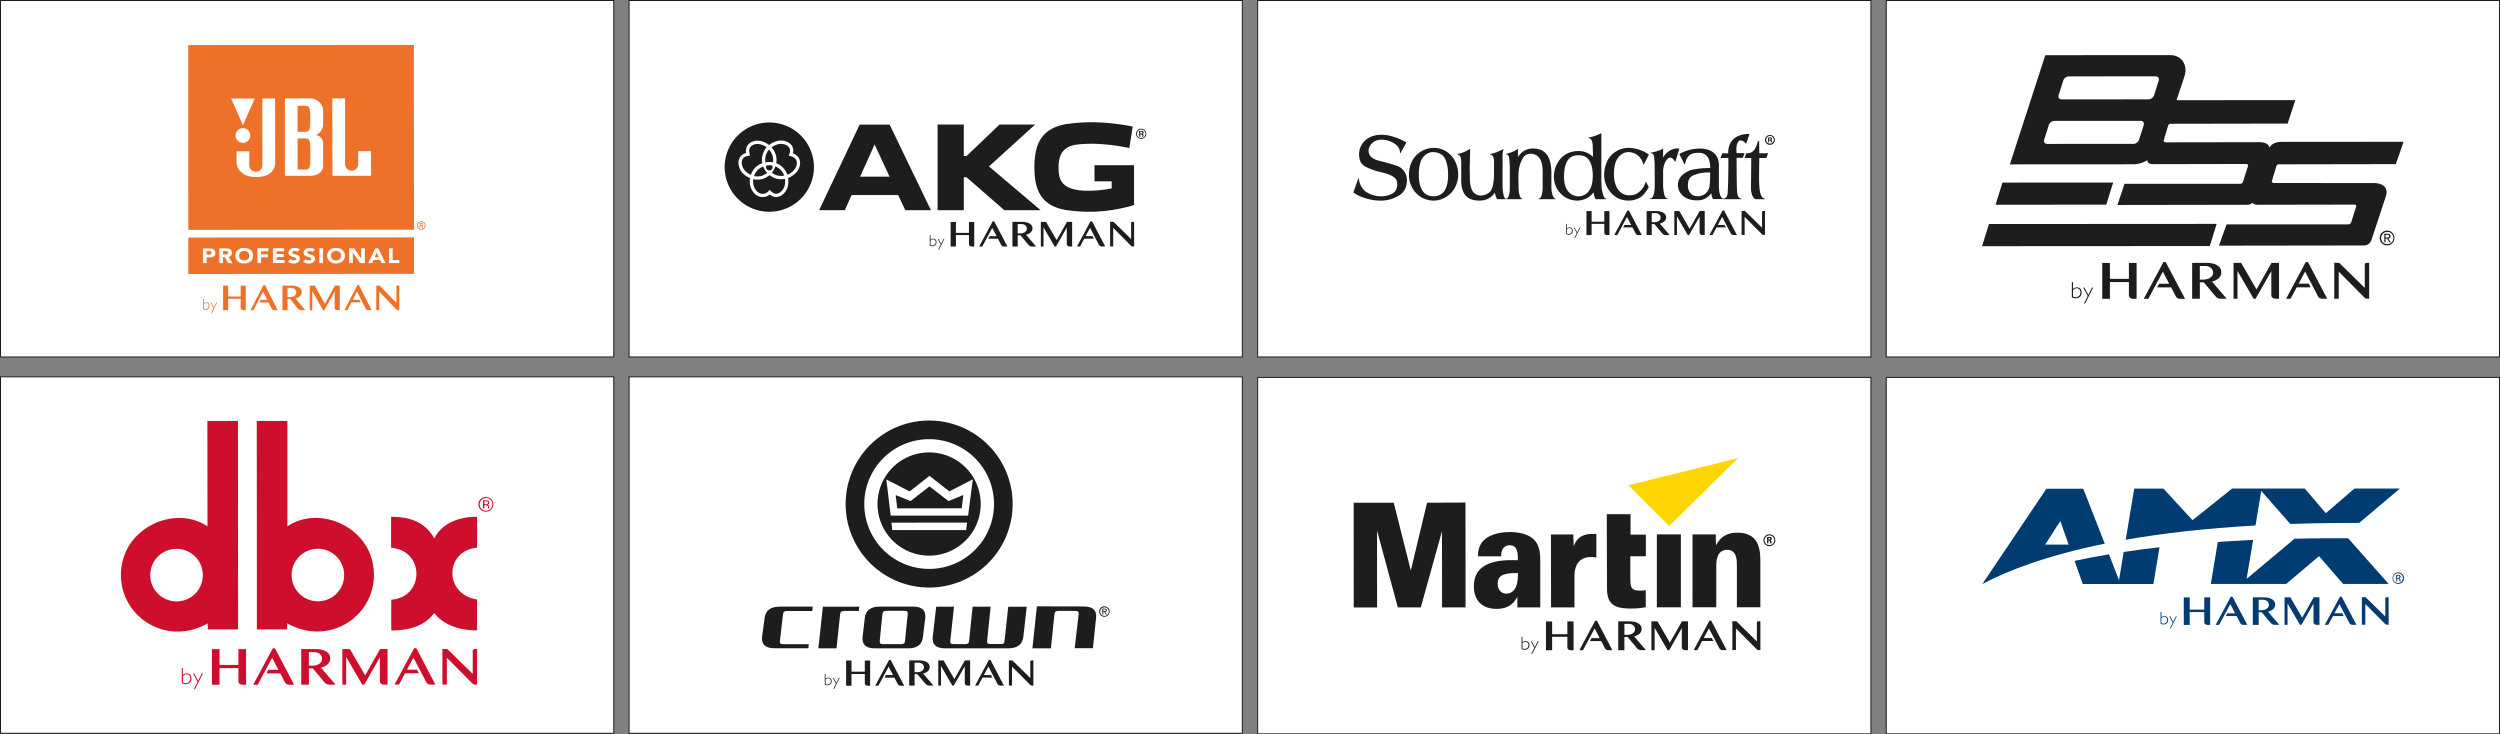 <svg id="katman_1" data-name="katman 1" xmlns="http://www.w3.org/2000/svg" viewBox="0 0 2481.31 728.89"><rect x="0" y="0" width="2481.31" height="728.89" fill="#808080" stroke="none"/><defs><style>.cls-1{fill:#fff;}.cls-2{fill:none;stroke:#1d1d1b;stroke-miterlimit:10;}.cls-3{fill:#ee712a;}.cls-4{fill:#1d1d1b;}.cls-5{fill:#ce0e2d;}.cls-6{fill:#ffd500;}.cls-7{fill:#003b71;}</style></defs><title>160x93_harman_logolar</title><rect class="cls-1" x="0.5" y="0.5" width="608.69" height="353.8"/><rect class="cls-2" x="0.5" y="0.5" width="608.69" height="353.8"/><path class="cls-3" d="M7396.66,3424.31a4.25,4.25,0,1,0,4.24-4.23,4.24,4.24,0,0,0-4.24,4.23m.8,0a3.45,3.45,0,1,1,3.45,3.44,3.44,3.44,0,0,1-3.45-3.44m1.82,2.39h.8v-2.06h.7l1.21,2.06h.92l-1.33-2.09c.74-.08,1.29-.43,1.29-1.29,0-1-.63-1.41-1.82-1.41h-1.77Zm.8-2.72v-1.41h1c.47,0,1,.11,1,.68s-.45.73-1,.73Z" transform="translate(-6982.75 -3200.51)"/><path class="cls-3" d="M7221.61,3484v10.83h-12.43V3484h-5l0,24.38h5V3497h12.44v8.75a2.59,2.59,0,0,0,.32,1.35,2.35,2.35,0,0,0,.8.8,3,3,0,0,0,1,.38,5.93,5.93,0,0,0,1,.09h1.93V3484Z" transform="translate(-6982.75 -3200.51)"/><path class="cls-3" d="M7320,3508.34V3484h-4.93l-9.84,18.07L7295.18,3484h-5v24.39h2.57v-18.91l10.59,18.9h1.31l10.29-18.77v16.14a2.59,2.59,0,0,0,.33,1.35,2.45,2.45,0,0,0,.8.8,3.3,3.3,0,0,0,1,.38,5.93,5.93,0,0,0,1,.09Z" transform="translate(-6982.75 -3200.51)"/><path class="cls-3" d="M7351.6,3508.32,7339,3483.4h-1.47l-12.88,24.94h2.94l4-7.76h9.14l-1.27-2.49h-6.59l4.23-8.2,8.32,16.5a3.6,3.6,0,0,0,1.22,1.48,3.45,3.45,0,0,0,1.88.45Z" transform="translate(-6982.75 -3200.51)"/><path class="cls-3" d="M7377.77,3483.92a2.79,2.79,0,0,0-.47,0,1.44,1.44,0,0,0-.5.19,1.27,1.27,0,0,0-.42.41,1.37,1.37,0,0,0-.17.7V3501l-16.77-17.05h-3.23l0,24.39h2.94l0-18.39,17,17.77a3.49,3.49,0,0,0,2.58.61h.35v-24.39Z" transform="translate(-6982.75 -3200.51)"/><path class="cls-3" d="M7245.74,3483.46h-1.47l-12.9,24.93h2.94l9.54-18.44,4.14,8.2h-6.63l-1.28,2.49h9.17l2.91,5.82a3.6,3.6,0,0,0,1.22,1.48,3.42,3.42,0,0,0,1.88.45h3.1Z" transform="translate(-6982.75 -3200.51)"/><path class="cls-3" d="M7268.1,3486.13v9.24h2.33a8.71,8.71,0,0,0,3.81-.83,4.43,4.43,0,0,0,2.57-3.9,4.38,4.38,0,0,0-2.77-4,6.11,6.11,0,0,0-2.59-.46Zm10,20.28-7.43-9.19h-2.58v11.15h-5l0-24.38h9.24a16.23,16.23,0,0,1,6.31,1.2c2.51,1.26,3.56,3,3.56,5.29s-1.33,4.92-6.1,6.26l9.62,11.63h-3.86a4.23,4.23,0,0,1-3.72-2" transform="translate(-6982.75 -3200.51)"/><path class="cls-3" d="M7185,3506.94a4.93,4.93,0,0,0,1.73.33,3,3,0,0,0,3.14-3.14c0-1.69-1-2.89-2.43-2.89a3.17,3.17,0,0,0-2.44,1.38Zm-.76-9.88h.76v4.71a3.3,3.3,0,0,1,2.54-1.16,3.16,3.16,0,0,1,3.13,3.47,3.68,3.68,0,0,1-3.93,3.93,6.3,6.3,0,0,1-2.49-.54Z" transform="translate(-6982.75 -3200.51)"/><polygon class="cls-3" points="210.2 311 209.43 311 211.89 305.97 208.92 300.23 209.71 300.23 212.26 305.21 214.69 300.23 215.46 300.23 210.2 311"/><path class="cls-3" d="M7169.65,3436.25l224-.14,0,36.21-224,.13Zm14.56,25.45h3.6V3456h2.63a12.89,12.89,0,0,0,2.4-.22,5.5,5.5,0,0,0,1.92-.74,3.7,3.7,0,0,0,1.27-1.39,4.69,4.69,0,0,0,.46-2.16,4.34,4.34,0,0,0-.5-2.18,3.82,3.82,0,0,0-1.34-1.37,6,6,0,0,0-2-.71,13.26,13.26,0,0,0-2.41-.21h-6.07Zm3.6-12h1.84a9.63,9.63,0,0,1,1.06.05,3.18,3.18,0,0,1,1,.24,1.91,1.91,0,0,1,.74.52,1.38,1.38,0,0,1,.29.91,1.64,1.64,0,0,1-.22.86,1.58,1.58,0,0,1-.58.54,2.59,2.59,0,0,1-.81.28,4.73,4.73,0,0,1-.93.09h-2.4Zm12.68,12h3.6v-5.88h1.77l3.42,5.88h4.32l-4.16-6.21a4.2,4.2,0,0,0,2.63-1.38,4.05,4.05,0,0,0,.9-2.65,4.25,4.25,0,0,0-.5-2.15,3.6,3.6,0,0,0-1.34-1.37,5.79,5.79,0,0,0-2-.73,12,12,0,0,0-2.37-.22h-6.32Zm3.59-12h2.36a8.47,8.47,0,0,1,1,.06,3,3,0,0,1,.9.24,1.6,1.6,0,0,1,.65.5,1.46,1.46,0,0,1,.25.9,1.33,1.33,0,0,1-.29.93,1.66,1.66,0,0,1-.72.49,3.34,3.34,0,0,1-1,.19l-1,0h-2.13Zm12.88,7.8a7,7,0,0,0,1.83,2.44,8.37,8.37,0,0,0,2.8,1.55,11.7,11.7,0,0,0,7.06,0,8.2,8.2,0,0,0,2.8-1.55,7,7,0,0,0,1.83-2.44,8.09,8.09,0,0,0,0-6.4,7.16,7.16,0,0,0-1.84-2.44,8.35,8.35,0,0,0-2.8-1.54,11.81,11.81,0,0,0-7.06,0,8.22,8.22,0,0,0-2.79,1.55,7,7,0,0,0-1.84,2.44,7.72,7.72,0,0,0-.65,3.2,7.54,7.54,0,0,0,.66,3.2m3.43-5.09a4.27,4.27,0,0,1,1-1.51,4.91,4.91,0,0,1,1.6-1,6.42,6.42,0,0,1,4.18,0,4.69,4.69,0,0,1,1.61,1,4.37,4.37,0,0,1,1,1.5,4.89,4.89,0,0,1,.36,1.89,4.84,4.84,0,0,1-.36,1.9,4.23,4.23,0,0,1-1,1.5,4.81,4.81,0,0,1-1.6,1,6.42,6.42,0,0,1-4.18,0,4.77,4.77,0,0,1-1.61-1,4.44,4.44,0,0,1-1-1.5,4.87,4.87,0,0,1-.36-1.9,5.08,5.08,0,0,1,.35-1.89m17.87,9.23h3.6v-5.73h6.81v-3h-6.81v-3h7.37v-3h-11Zm15.42,0h11.52v-3h-7.92v-3h7.08v-3h-7.09v-2.75h7.51v-3h-11.1Zm26.68-13.56a6.34,6.34,0,0,0-2.33-1.18,10,10,0,0,0-2.68-.35,9,9,0,0,0-2.33.3,6.3,6.3,0,0,0-2,.9,4.69,4.69,0,0,0-1.38,1.5,4,4,0,0,0-.52,2.08,3.22,3.22,0,0,0,.56,2,4.38,4.38,0,0,0,1.42,1.21,9.12,9.12,0,0,0,1.85.72c.66.18,1.28.36,1.85.54a5.36,5.36,0,0,1,1.42.66,1.18,1.18,0,0,1,.57,1,1.14,1.14,0,0,1-.22.69,1.84,1.84,0,0,1-.58.48,3.22,3.22,0,0,1-.81.28,4.48,4.48,0,0,1-.89.09,4.37,4.37,0,0,1-1.74-.36,3.63,3.63,0,0,1-1.4-1l-2.56,2.54a7.61,7.61,0,0,0,2.54,1.41,9.71,9.71,0,0,0,3,.44,9.47,9.47,0,0,0,2.41-.3,6.13,6.13,0,0,0,2-.89,4.54,4.54,0,0,0,1.37-1.52,4.32,4.32,0,0,0,.51-2.14,3.47,3.47,0,0,0-.56-2.06,4,4,0,0,0-1.4-1.22,7.75,7.75,0,0,0-1.81-.71c-.64-.16-1.25-.33-1.81-.49a5.55,5.55,0,0,1-1.4-.61,1.12,1.12,0,0,1-.55-1,1.06,1.06,0,0,1,.23-.71,1.68,1.68,0,0,1,.6-.47,3.41,3.41,0,0,1,.78-.26,4.25,4.25,0,0,1,2.23.16,2.59,2.59,0,0,1,1.19.73Zm15,0a6.34,6.34,0,0,0-2.33-1.18,10,10,0,0,0-2.68-.35,9,9,0,0,0-2.33.3,6.4,6.4,0,0,0-2,.9,4.81,4.81,0,0,0-1.38,1.5,4,4,0,0,0-.52,2.08,3.14,3.14,0,0,0,.57,2,4.28,4.28,0,0,0,1.42,1.21,8.89,8.89,0,0,0,1.85.72c.66.18,1.27.36,1.84.54a5.21,5.21,0,0,1,1.42.66,1.19,1.19,0,0,1,.57,1.05,1.07,1.07,0,0,1-.22.68,1.72,1.72,0,0,1-.58.48,3.14,3.14,0,0,1-.8.28,4.56,4.56,0,0,1-.89.09,4.25,4.25,0,0,1-1.75-.36,3.59,3.59,0,0,1-1.39-1l-2.57,2.54a7.65,7.65,0,0,0,2.55,1.41,9.6,9.6,0,0,0,2.95.44,9.42,9.42,0,0,0,2.41-.3,6.13,6.13,0,0,0,2-.89,4.29,4.29,0,0,0,1.88-3.66,3.41,3.41,0,0,0-.56-2,3.92,3.92,0,0,0-1.39-1.23,8.3,8.3,0,0,0-1.82-.71c-.64-.16-1.25-.33-1.81-.49a5.94,5.94,0,0,1-1.4-.6,1.16,1.16,0,0,1-.55-1,1.14,1.14,0,0,1,.23-.71,1.68,1.68,0,0,1,.6-.47,4.06,4.06,0,0,1,.79-.26,4.43,4.43,0,0,1,.8-.08,4.65,4.65,0,0,1,1.42.24,2.59,2.59,0,0,1,1.19.73Zm4.4,13.55h3.6v-14.71h-3.6Zm8.39-4.16a7.1,7.1,0,0,0,1.83,2.44,8.35,8.35,0,0,0,2.8,1.54,11.81,11.81,0,0,0,7.06,0,8.22,8.22,0,0,0,2.79-1.55,7,7,0,0,0,1.84-2.44,8.14,8.14,0,0,0,0-6.4,7,7,0,0,0-1.83-2.44,8.2,8.2,0,0,0-2.8-1.55,11.81,11.81,0,0,0-7.06,0,8.22,8.22,0,0,0-2.79,1.55,7.07,7.07,0,0,0-1.84,2.45,7.39,7.39,0,0,0-.65,3.2,7.6,7.6,0,0,0,.66,3.2m3.43-5.1a4.23,4.23,0,0,1,1-1.5,4.5,4.5,0,0,1,1.6-1,6.25,6.25,0,0,1,4.18,0,4.77,4.77,0,0,1,1.61,1,4.25,4.25,0,0,1,1,1.51,4.89,4.89,0,0,1,.36,1.89,5.1,5.1,0,0,1-.35,1.9,4.42,4.42,0,0,1-1,1.5,4.72,4.72,0,0,1-1.6,1,5.8,5.8,0,0,1-2.09.36,6,6,0,0,1-2.09-.35,4.85,4.85,0,0,1-1.61-1,4.37,4.37,0,0,1-1-1.5,5,5,0,0,1-.35-1.9,4.74,4.74,0,0,1,.35-1.89m17.73,9.24h3.6v-10.48h.05l7.14,10.47h4.71v-14.71h-3.6v10.22h0l-7-10.22h-4.89Zm18.86,0h4l1.36-3.11h6.35l1.41,3.12h4.06l-7.12-14.71h-3Zm10.45-5.87h-4l2-4.57Zm10.21,5.85h10.27v-3h-6.67v-11.72h-3.6Z" transform="translate(-6982.75 -3200.51)"/><path class="cls-3" d="M7169.65,3428.65l224-.14-.12-183.42-223.95.13ZM7351,3375l-38.35,0-.05-76.82h12.66l0,65.73a6.52,6.52,0,0,0,13,0l0-13.37H7351Zm-95.12-13.32c0,7.65-5,14.52-19.17,14.53s-19.17-9-19.18-14.51v-11.08h12.64l0,13.38a6.52,6.52,0,1,0,13-.1l-.05-65.64h12.66Zm-32-34a7.3,7.3,0,1,1-7.32,7.31,7.31,7.31,0,0,1,7.32-7.31m11.67-29.4-11.67,26.57-11.72-26.55Zm67.9,25.56c0,3.83-3.35,10.61-8.33,10.62,5,0,8.34,4.29,8.34,7.54v23c0,3.91-3.15,10-12.64,10h-25.31l0-76.82h25.3c4.88,0,12.65,4,12.66,12.51Zm-17.64,14h-7.67l0,30.94,7.67,0c5,0,5-3.37,5-15.4s0-15.57-5-15.57m-.77-32.3h-6.92l0,25.79,6.91,0c4.6,0,5.75-.78,5.75-12.82s-1.16-13-5.76-13" transform="translate(-6982.75 -3200.51)"/><rect class="cls-1" x="624.37" y="0.5" width="608.69" height="353.8"/><rect class="cls-2" x="624.37" y="0.5" width="608.69" height="353.8"/><path class="cls-4" d="M7753.12,3362.47a17,17,0,0,1,2.17,1,18.51,18.51,0,0,1,8.89,10.5,15.83,15.83,0,0,0,8.37-7.25,10.25,10.25,0,0,0,1.08-4.4,6.64,6.64,0,0,0-.67-3c-.92-1.83-2.84-3.16-5.58-3.85l-1.72-.43.58-1.68a10.1,10.1,0,0,0,.62-3.23,5.69,5.69,0,0,0-1.36-3.82c-1.57-1.85-4.65-3-7.84-3a10.77,10.77,0,0,0-2,.2,18,18,0,0,0-7.12,3.31,19.69,19.69,0,0,1,4.37,7.91,17.68,17.68,0,0,1,.25,7.8" transform="translate(-6982.75 -3200.51)"/><path class="cls-4" d="M7753.73,3366.31a14.11,14.11,0,0,0-1.42-.66,20.94,20.94,0,0,1-3.45,6.28,14.47,14.47,0,0,0,5.77,2.84,17.38,17.38,0,0,0,3.49.36,15.8,15.8,0,0,0,2.92-.3,15.24,15.24,0,0,0-7.31-8.52" transform="translate(-6982.75 -3200.51)"/><path class="cls-4" d="M7741.26,3374a14.53,14.53,0,0,0,2.9-1.88l.05,0a20.69,20.69,0,0,1-3.92-6.33l-.39.15a14.75,14.75,0,0,0-6,4.33,16.54,16.54,0,0,0-2.74,5,15.49,15.49,0,0,0,10.14-1.23" transform="translate(-6982.75 -3200.51)"/><path class="cls-4" d="M7758.13,3378.39a20.26,20.26,0,0,1-4.16-.43,17.88,17.88,0,0,1-7.38-3.68l-.3.27a17.88,17.88,0,0,1-3.61,2.33,18.76,18.76,0,0,1-8.22,1.93,18.23,18.23,0,0,1-4.08-.46l0,.11a14.56,14.56,0,0,0,2.58,10.73,10.26,10.26,0,0,0,3.45,2.93,6.65,6.65,0,0,0,3,.74,7.48,7.48,0,0,0,6.07-2.64l1.15-1.35,1.25,1.27a10,10,0,0,0,2.61,2,5.78,5.78,0,0,0,4,.5c3.29-.81,6.17-4.56,6.95-7.57a18.23,18.23,0,0,0,.37-7.06,19.79,19.79,0,0,1-3.66.39" transform="translate(-6982.75 -3200.51)"/><path class="cls-4" d="M7749.16,3364.76a16.15,16.15,0,0,0-2.65-.22,16.63,16.63,0,0,0-3.07.29,3.28,3.28,0,1,0,5.72-.07" transform="translate(-6982.75 -3200.51)"/><path class="cls-4" d="M7738.74,3362.8l.63-.23a18,18,0,0,1-.34-4,18.45,18.45,0,0,1,4.67-11.86,16.05,16.05,0,0,0-9.1-3.32h-.33a10.51,10.51,0,0,0-4.41,1.09,6.67,6.67,0,0,0-2.33,2c-1.19,1.66-1.47,4-.81,6.73l.41,1.73-1.75.26a10,10,0,0,0-3.14.95,5.79,5.79,0,0,0-2.77,3c-1.26,3.13.1,7.66,2.08,10a18.16,18.16,0,0,0,6.5,4.91,19.52,19.52,0,0,1,3.25-6,18.19,18.19,0,0,1,7.44-5.36" transform="translate(-6982.75 -3200.51)"/><path class="cls-4" d="M7742.52,3361.68a19.89,19.89,0,0,1,7.41-.1h0a14.4,14.4,0,0,0-.24-6,16.7,16.7,0,0,0-3.65-6.61,15.36,15.36,0,0,0-3.8,9.77,14.89,14.89,0,0,0,.23,3" transform="translate(-6982.75 -3200.51)"/><path class="cls-4" d="M7775.49,3368.1c-1.83,3.84-5.95,7.35-10.55,9.05a21.06,21.06,0,0,1-.36,8.73c-1,3.95-4.65,8.76-9.33,9.92a9.1,9.1,0,0,1-6.27-.75,12.09,12.09,0,0,1-2.27-1.51,10.7,10.7,0,0,1-7.34,2.58,9.88,9.88,0,0,1-4.44-1.08,13.66,13.66,0,0,1-4.57-3.85,17.46,17.46,0,0,1-3.22-13.21l.1-.63a21.07,21.07,0,0,1-8.2-6c-2.6-3.13-4.39-8.88-2.6-13.35a9.07,9.07,0,0,1,4.27-4.65,11.58,11.58,0,0,1,2.53-1,10.53,10.53,0,0,1,1.64-7.74,10,10,0,0,1,3.47-3,13.73,13.73,0,0,1,5.8-1.46h.45a19.3,19.3,0,0,1,11.49,4.32,21.13,21.13,0,0,1,8.86-4.24,13,13,0,0,1,2.71-.27c3.27,0,7.7,1.1,10.32,4.18a9,9,0,0,1,2.14,5.94,11.73,11.73,0,0,1-.33,2.67,10.57,10.57,0,0,1,6.09,5.06,9.86,9.86,0,0,1,1,4.45,13.6,13.6,0,0,1-1.4,5.81m-29.21-46a44.31,44.31,0,1,0,44.34,44.29,44.31,44.31,0,0,0-44.34-44.29" transform="translate(-6982.75 -3200.51)"/><path class="cls-4" d="M8103.65,3347.38l3.33-21.28a221.78,221.78,0,0,0-36-4.18,174.67,174.67,0,0,0-30.41,1.83q-10.5,1.86-17.44,6.86a29.62,29.62,0,0,0-10.34,13.7q-3.37,8.71-3.37,22.29t3.4,22.17a29.13,29.13,0,0,0,10.29,13.46q6.9,4.88,17.4,6.67a154.87,154.87,0,0,0,25.31,1.78c18.23,0,38.62-5.13,42.49-6.76l0-39.44-39.24,0v16h17.06v7a121.13,121.13,0,0,1-20.28,2.32c-30.31.83-32.45-11-32.45-23.54,0-11.14,3.84-20.35,17.91-22.18s31.81-.84,52.34,3.34M7836,3324.15l29.73,0,41,85-25.41,0-7.11-15-46.29,0-6.67,15-25.52,0Zm0,0,29.73,0,41,85-25.41,0-7.11-15-46.29,0-6.67,15-25.52,0Zm0,0,29.73,0,41,85-25.41,0-7.11-15-46.29,0-6.67,15-25.52,0Zm.44,51.69,29.22,0-14.84-31.94Zm0,0,29.22,0-14.84-31.94Zm0,0,29.22,0-14.84-31.94Zm76.9-51.73,26,0,0,31.25h2.76l32.75-31.26,35.33,0-45.84,41.61,51.29,43.42-36.05,0-37.48-32.64h-2.75l0,32.66-26,0Z" transform="translate(-6982.75 -3200.51)"/><path class="cls-4" d="M7944.46,3420.78v10.86h-12.94v-10.87h-5.24l0,24.46h5.24v-11.4h12.94v8.77a2.54,2.54,0,0,0,.33,1.36,2.38,2.38,0,0,0,.84.8,3.2,3.2,0,0,0,1.06.38,6.49,6.49,0,0,0,1,.09h2l0-24.47Z" transform="translate(-6982.75 -3200.51)"/><path class="cls-4" d="M8046.87,3445.18l0-24.47h-5.12l-10.24,18.12L8021,3420.73h-5.19l0,24.47h2.67v-19l11,19h1.37l10.7-18.83v16.19a2.54,2.54,0,0,0,.34,1.36,2.64,2.64,0,0,0,.83.8,3.59,3.59,0,0,0,1.07.38,6.29,6.29,0,0,0,1,.09Z" transform="translate(-6982.75 -3200.51)"/><path class="cls-4" d="M8079.72,3445.16l-13.11-25h-1.54l-13.39,25h3.06l4.16-7.79h9.51l-1.32-2.5h-6.86l4.41-8.23,8.66,16.55a3.64,3.64,0,0,0,1.26,1.49,3.72,3.72,0,0,0,2,.45Z" transform="translate(-6982.75 -3200.51)"/><path class="cls-4" d="M8107,3420.67a2.23,2.23,0,0,0-.48,0,1.66,1.66,0,0,0-.53.18,1.44,1.44,0,0,0-.43.42,1.37,1.37,0,0,0-.17.7v15.77l-17.45-17.1h-3.36v24.47h3.06v-18.44l17.7,17.83a3.7,3.7,0,0,0,2.69.6h.36v-24.47Z" transform="translate(-6982.75 -3200.51)"/><path class="cls-4" d="M7969.58,3420.22H7968l-13.42,25h3.06l9.93-18.5,4.3,8.22H7965l-1.33,2.49h9.55l3,5.83a3.58,3.58,0,0,0,1.27,1.49,3.68,3.68,0,0,0,1.95.45h3.23Z" transform="translate(-6982.75 -3200.51)"/><path class="cls-4" d="M7992.84,3422.89v9.27h2.42a9.48,9.48,0,0,0,4-.84,4.45,4.45,0,0,0,2.67-3.91,4.4,4.4,0,0,0-2.88-4.06,6.79,6.79,0,0,0-2.69-.46Zm10.43,20.35-7.73-9.21h-2.69v11.18h-5.24v-24.47h9.61a17.55,17.55,0,0,1,6.57,1.2c2.6,1.27,3.7,3,3.7,5.31s-1.38,4.93-6.35,6.28l10,11.67h-4a6.19,6.19,0,0,1-1.83-.32,5.86,5.86,0,0,1-2-1.64" transform="translate(-6982.75 -3200.51)"/><path class="cls-4" d="M7906.36,3443.77a5,5,0,0,0,1.79.33,3.1,3.1,0,0,0,3.28-3.15,2.63,2.63,0,0,0-2.53-2.89,3.34,3.34,0,0,0-2.54,1.38Zm-.79-9.91h.78v4.72a3.47,3.47,0,0,1,2.64-1.16,3.23,3.23,0,0,1,3.26,3.49,3.76,3.76,0,0,1-4.09,3.94,6.72,6.72,0,0,1-2.59-.54Z" transform="translate(-6982.75 -3200.51)"/><polygon class="cls-4" points="931.89 247.85 931.09 247.85 933.65 242.81 930.57 237.05 931.38 237.05 934.04 242.04 936.57 237.04 937.36 237.04 931.89 247.85"/><path class="cls-4" d="M8115.22,3333.07a2.87,2.87,0,0,0,.9-.11.75.75,0,0,0,.5-.76.74.74,0,0,0-.31-.71,2.47,2.47,0,0,0-1.14-.2h-.73v1.78Zm1.48,3,0-.08-.05-.3v-.45a1.26,1.26,0,0,0-.47-1.16,2.45,2.45,0,0,0-1-.17h-.67v2.16h-1.12v-5.63h2a4.44,4.44,0,0,1,1.53.19,1.45,1.45,0,0,1,.9,1.47,1.27,1.27,0,0,1-.57,1.15,2.11,2.11,0,0,1-.43.2,1.18,1.18,0,0,1,.59.46,1.53,1.53,0,0,1,.32.91v.4a2.68,2.68,0,0,0,0,.39.5.5,0,0,0,0,.24l.06.22Zm-1.29-7a4,4,0,0,0-2.93,1.22,4,4,0,0,0-1.24,3,4.06,4.06,0,0,0,1.22,3,4,4,0,0,0,2.95,1.23,4.18,4.18,0,0,0,4.19-4.2,4,4,0,0,0-1.22-3,3.9,3.9,0,0,0-3-1.22m0,9.23a4.86,4.86,0,0,1-3.56-1.47,5,5,0,0,1-1.46-3.59,5,5,0,0,1,1.48-3.57,4.81,4.81,0,0,1,3.54-1.47,5.05,5.05,0,1,1,0,10.1" transform="translate(-6982.75 -3200.51)"/><rect class="cls-1" x="1248.25" y="0.5" width="608.69" height="353.8"/><rect class="cls-2" x="1248.25" y="0.5" width="608.69" height="353.8"/><path class="cls-4" d="M8575.05,3410v10.57h-12.59V3410h-5.1l0,23.81h5.1v-11.1h12.59v8.54a2.48,2.48,0,0,0,.32,1.32,2.44,2.44,0,0,0,.82.78,3.25,3.25,0,0,0,1,.37,6.14,6.14,0,0,0,1,.09h2l0-23.81Z" transform="translate(-6982.75 -3200.51)"/><path class="cls-4" d="M8674.71,3433.76l0-23.81h-5l-10,17.64L8649.56,3410h-5v23.81h2.6v-18.46l10.73,18.46h1.33l10.41-18.33v15.76a2.39,2.39,0,0,0,.34,1.32,2.48,2.48,0,0,0,.8.78,3.14,3.14,0,0,0,1,.36,5.17,5.17,0,0,0,1,.1Z" transform="translate(-6982.75 -3200.51)"/><path class="cls-4" d="M8706.68,3433.74l-12.76-24.33h-1.49l-13,24.34h3l4-7.57h9.25l-1.28-2.42h-6.67l4.28-8,8.43,16.11a3.06,3.06,0,0,0,3.14,1.89Z" transform="translate(-6982.75 -3200.51)"/><path class="cls-4" d="M8733.18,3409.91a3,3,0,0,0-.47,0,1.55,1.55,0,0,0-.51.18,1.18,1.18,0,0,0-.59,1.08v15.36l-17-16.65h-3.27v23.81h3v-17.95l17.22,17.35a3.69,3.69,0,0,0,2.62.59h.35v-23.81Z" transform="translate(-6982.75 -3200.51)"/><path class="cls-4" d="M8599.49,3409.46H8598l-13.06,24.35h3l9.65-18,4.19,8h-6.71l-1.29,2.43H8603l2.95,5.68a3.52,3.52,0,0,0,1.23,1.45,3.61,3.61,0,0,0,1.9.44h3.14Z" transform="translate(-6982.75 -3200.51)"/><path class="cls-4" d="M8622.13,3412.07v9h2.36a9.18,9.18,0,0,0,3.86-.82,4.14,4.14,0,0,0-.21-7.76,6.44,6.44,0,0,0-2.61-.44Zm10.15,19.8-7.52-9h-2.62v10.88h-5.1V3410h9.36a17,17,0,0,1,6.39,1.17c2.53,1.24,3.6,3,3.6,5.17s-1.35,4.8-6.18,6.11l9.74,11.36h-3.9a6.44,6.44,0,0,1-1.78-.31,5.88,5.88,0,0,1-2-1.6" transform="translate(-6982.75 -3200.51)"/><path class="cls-4" d="M8538,3432.38a4.81,4.81,0,0,0,1.75.33,3,3,0,0,0,3.19-3.07,2.56,2.56,0,0,0-2.47-2.81,3.27,3.27,0,0,0-2.47,1.34Zm-.77-9.64h.77v4.6a3.36,3.36,0,0,1,2.57-1.13,3.13,3.13,0,0,1,3.17,3.39,3.66,3.66,0,0,1-4,3.84,6.59,6.59,0,0,1-2.52-.53Z" transform="translate(-6982.75 -3200.51)"/><polygon class="cls-4" points="1563.28 236.34 1562.5 236.34 1564.99 231.43 1561.99 225.83 1562.78 225.83 1565.37 230.69 1567.83 225.82 1568.61 225.82 1563.28 236.34"/><path class="cls-4" d="M8744.33,3339.25a4.9,4.9,0,1,1-4.89-4.77,4.8,4.8,0,0,1,4.89,4.77m-8.58,0a3.71,3.71,0,0,0,3.73,3.81,3.81,3.81,0,0,0,0-7.62,3.71,3.71,0,0,0-3.7,3.81m2.94,2.5h-1.1V3337a10.27,10.27,0,0,1,1.83-.14,3,3,0,0,1,1.65.34,1.32,1.32,0,0,1,.47,1.05,1.24,1.24,0,0,1-1,1.11v0a1.41,1.41,0,0,1,.87,1.17,3.66,3.66,0,0,0,.36,1.19h-1.2a4.36,4.36,0,0,1-.38-1.16c-.08-.53-.37-.76-1-.76h-.53Zm0-2.7h.52c.61,0,1.11-.21,1.11-.7s-.32-.73-1-.73a2.59,2.59,0,0,0-.61.06Z" transform="translate(-6982.75 -3200.51)"/><path class="cls-4" d="M8572.13,3332.68l0,45.47c-.14,16.92,3.82,19.33,3.82,19.33l.91.25v.46h-10.43l-.35-.64a19.36,19.36,0,0,1-1.44-4.5l-.21-1-.12-.64c-3.48,4.92-8.57,7.67-15.18,8.19l-1.16,0a23.21,23.21,0,0,1-10.62-2.66,25.1,25.1,0,0,1-8.93-8.58,24.13,24.13,0,0,1-3.38-12.56,27.08,27.08,0,0,1,4.93-15.68,22.22,22.22,0,0,1,12.66-8.87,25.77,25.77,0,0,1,6.38-.84,19.13,19.13,0,0,1,9.32,2,17,17,0,0,1,5.47,3.83v-1.36c0-4.79-.21-7.9-.27-9.76-.26-8.33-4.24-7.52-4.24-7.52v-.46s7.46-1.43,12.81-4.5M8549,3354.59a13.9,13.9,0,0,0-7.56,2.18c-4.08,3-6.36,9.67-6.35,18.79,0,5,.7,8.85,2.07,11.57a13.19,13.19,0,0,0,5.35,6.17,13.4,13.4,0,0,0,6.51,2.09c5.64,0,9.92-2.85,12.38-8.23,1.5-3,2.19-7,2.19-12.63,0-7.55-1.71-17.05-9.78-19.43a20.32,20.32,0,0,0-4.81-.51m50.24,45c-9.05,0-16.12-4.24-21-12.63a25.09,25.09,0,0,1-3.26-13.56,30.11,30.11,0,0,1,1.94-10.49,23.16,23.16,0,0,1,5.7-9,29.33,29.33,0,0,1,7.42-4.89,26.51,26.51,0,0,1,9.13-1.79,34.17,34.17,0,0,1,9.81,1.63,32.9,32.9,0,0,1,9.53,4.55l.81.51-5,9.83h-.5l-.27-.87c-2.29-7.18-7-10.94-14.47-11.47a13.73,13.73,0,0,0-5.49,1.36,14.37,14.37,0,0,0-5.2,4.79,17.82,17.82,0,0,0-2.76,6.33,40.82,40.82,0,0,0-1,9.29,28.67,28.67,0,0,0,2.41,12.49c2.67,5.69,7.1,8.69,12.84,8.69,4,0,7.05-1,9.17-2.87l.11-.09a18.82,18.82,0,0,0,6.16-8.19l1-2.41,2.85,5.38-.3.58a34.32,34.32,0,0,1-3.83,5.61,16.48,16.48,0,0,1-6.14,5,20,20,0,0,1-9,2.18h-.71m-105.64-1.79v.48h-24.85l-.35-.66a30.63,30.63,0,0,1-2-5.79c-3.41,5.13-8.61,7.82-15.21,7.82-7.19,0-12.46-2.43-15.24-7.05a26.5,26.5,0,0,1-2.83-12.42v-18.47a15.29,15.29,0,0,0-.42-4.16s-.49-3.35-3.53-3.8v-.47l1.11-.12c3-.31,6.35-1.94,9.85-3.86l1.84-1-.46,20c.06,2.41.15,5.41.15,8.86,0,6.84,1.33,11.87,3.85,14.56a9.54,9.54,0,0,0,7.33,2.89,13,13,0,0,0,9.57-4.63c1.84-2.76,3-8.57,3.24-15.58v-13a16.7,16.7,0,0,0-.39-3.82c-.64-3.63-3.61-3.75-3.61-3.75v-.47c6.23-.78,13.43-5,13.43-5l-.6,2.44a19.73,19.73,0,0,0-.41,4.35c0,.26,0,.68,0,1.23,0,1.08.09,2.71.09,4.67,0,3,0,6.53-.06,9.08,0,2.19,0,4.22,0,6.15v6.68c0,.63,0,1.36.05,2.13s.06,1.78.06,2.67c0,0,.55,9.16,3,10.15a4.64,4.64,0,0,0,1.11-.31c1.92-.6,3-5.52,3-10v-21c-.15-3.7-.36-6.41-.47-7.86,0,0-.12-5-3.17-5v-.47l.94-.24a33.42,33.42,0,0,0,8.89-3.6l1.88-1.15v8.3a18.19,18.19,0,0,1,5.78-6.13,17.39,17.39,0,0,1,9.12-2.47c7.27,0,12.37,2.77,15.16,8.23,1.79,3,2.9,8.34,3.13,15.06v14.2c-.06,9.91,3.37,12.15,3.37,12.15l1,.18v.46h-17.09v-.48l.89-.26c2.05-.62,3.18-5.84,3.17-10.8v-15.41c0-6-1-10.73-3-13.58s-4.9-4.55-9-4.55a8.68,8.68,0,0,0-8.12,5.21l0,.09a30,30,0,0,0-3.76,12.94,91.78,91.78,0,0,0-.09,10.48c0,1.74.1,3.55.1,5.4,0,0,.12,10,3.63,10.49m-88,1.9a25.76,25.76,0,0,1-11.66-3,25.1,25.1,0,0,1-9.06-8.84,27,27,0,0,1-3.71-13.9,28.82,28.82,0,0,1,3.45-14.21,24,24,0,0,1,9.29-9.22,23.39,23.39,0,0,1,11.66-3.2,23,23,0,0,1,12.66,3.59,23.63,23.63,0,0,1,8.68,9.66,28.56,28.56,0,0,1,3.1,12.9,27.36,27.36,0,0,1-3.32,13.4,23.8,23.8,0,0,1-9.07,9.34,23,23,0,0,1-12,3.44m-.06-48.15a12.16,12.16,0,0,0-7.55,2.35,15.29,15.29,0,0,0-5.32,7.3,41.21,41.21,0,0,0-1.77,12.34v.45c.11,14.21,5.06,21.42,14.7,21.41a13,13,0,0,0,10.43-4.82c2.82-4.23,4.14-10,3.92-17a38.27,38.27,0,0,0-2.76-15c-1.94-4.29-6-6.73-11.65-7m-52.22,19.93a66.25,66.25,0,0,1-15.25-5.42c-4.23-2.32-6.32-5.79-6.47-12.08a18.82,18.82,0,0,1,11.41-17.5c15.63-7.14,35.59,5.58,35.59,5.58l-6,10.65-.44-.15v-.88a9.34,9.34,0,0,0-3-6.69,22.32,22.32,0,0,0-17.17-5.67c-10.89.92-17.43,16.57-1,20.68,16.91,4.23,19.94,5.87,19.94,5.87a14.72,14.72,0,0,1,5.77,5.19,15.19,15.19,0,0,1,2.4,8.49c0,7-3,12.44-8.44,15.38a34.35,34.35,0,0,1-17.73,4.8s-15.06.28-27-8.11l5.28-14.92c1,11.54,8.43,14.92,8.43,14.92a27.27,27.27,0,0,0,14,3.81,23.33,23.33,0,0,0,11.47-3c2.88-1.78,4.43-5,4.43-9.12a9.22,9.22,0,0,0-1.31-4.82c-3-4.72-14.9-7-14.9-7m340,26.22v.46h-10.09c-1.27-.34-2.13-5.91-2.13-5.91-3.24,4.76-7.91,7.16-13.92,7.17s-11.08-1.61-14.27-4.65a14.29,14.29,0,0,1-4.89-10.4,13.42,13.42,0,0,1,3.38-9,23.08,23.08,0,0,1,10-6.14l.11,0a74.23,74.23,0,0,1,16.1-1.85h2.49v-.92c0-4.3-1-8-2.61-10.12-2-2.81-4.89-4.15-8.91-4.15-4.9,0-8.47,1.29-10.32,3.71a17,17,0,0,0-3.15,7.85h-.46l-5.23-10.38.92-.46a43.06,43.06,0,0,1,19.23-4.9s20.16-1.37,19.16,18.22v18.7s-.26,12.33,4.59,12.78m-14.85-26a37.57,37.57,0,0,0-14.77,2.74c-3.86,1.64-5.73,4.9-5.73,10a11.59,11.59,0,0,0,2.45,7.8,9.15,9.15,0,0,0,7.3,3.07,11.35,11.35,0,0,0,8-2.93,12.14,12.14,0,0,0,3.59-6.25l.06-.58a83.06,83.06,0,0,0,.68-9.74v-4.08Zm50.38-19h8.7l-1.65,4.64h-7.08c0,1.42,0,3.18-.06,5.21-.06,4.12-.14,9.24-.14,14.85a93.49,93.49,0,0,0,.55,11.06s.52,8.65,5.29,9.32v.46h-8.6c-2,0-3.1-1.94-3.51-2.68a20,20,0,0,1-1.81-8.75l.14-11.22c.11-8.73.17-13.46.17-18.25h-6.65l1.65-4.63,2.57-.17a8.21,8.21,0,0,0,6.15-4.37,20.14,20.14,0,0,0,2.58-6.55l.24-.93h1.31m-18.59,56.82.88.27v.47h-17.67v-.46l.78-.27c2.27-.73,3.42-3,3.42-6.64v-.09c.43-6.36.64-18.67.64-33.44h-7.77l1.65-4.63H8698c-.09-20.89,21.15-19.16,21.15-19.16L8716,3343h-.44l-.38-.46a7.23,7.23,0,0,0-5-2.7c-.81,0-1.78.27-2.71,2.33a13.64,13.64,0,0,0-1.31,6.85c0,.31,0,.85.07,1.48s.09,1.34.12,2h7.87l-1.65,4.63h-6.19c0,19.14.24,31.56.46,33.39,0,0,0,6,3.3,6.77m-76.72-49.4v2.16c0,2.45-.06,4.77-.11,6.85,0,0,5.67-10.3,16.25-8.9l-4.08,13.47s-4.46-9.82-9.74-.41a22.13,22.13,0,0,0-2.31,10.51v13.29s.32,11.85,3.73,12.55l1,.21v.46h-18.07v-.46l1.11-.21c2.5-.26,3.94-6.21,3.93-12.58,0-4.15,0-7.89-.07-11.29q0-4.22,0-7.75a72.74,72.74,0,0,0-.6-9.48c-.4-4.09-3.36-3.84-3.36-3.84v-.47s8.81-1.44,12.37-4.12" transform="translate(-6982.75 -3200.51)"/><rect class="cls-1" x="1872.12" y="0.5" width="608.69" height="353.8"/><rect class="cls-2" x="1872.12" y="0.5" width="608.69" height="353.8"/><path class="cls-4" d="M8950,3444.86l226-.14,6.83-22-226,.14Zm13.41-41.15,109.87-.06,6.83-22-109.86.07Zm51.07-60.37c-2.33,0-3.45-2-2.89-4.1l4.63-14.56a6.14,6.14,0,0,1,5.34-4.18l86-.05c2.39,0,3.45,2.09,2.9,4.17l-4.64,14.56a6,6,0,0,1-5.33,4.11Zm14.35-44.17a3.08,3.08,0,0,1-2.89-4.1l4.63-14.64a6.37,6.37,0,0,1,5.34-4.1l86.57-.06a3.07,3.07,0,0,1,2.88,4.1l-4.63,14.64a6.35,6.35,0,0,1-5.34,4.11Zm85.22,60.28c0,2.45,1.77,3.84,5.09,4l92.85-.18c1.76.12,2.45,1,1.94,2.08l-4.69,14.7a3.36,3.36,0,0,1-3.39,2.91l-114.51,0-7,21,129-.21a7.63,7.63,0,0,0,5.22-2c.68,1.2,2.31,1.9,4.64,2l96.11-.17c1.82.11,2.51.94,1.94,2.07l-4.63,14.71a3.47,3.47,0,0,1-3.45,2.9l-120.53,0-7.52,21.08,144.14-.21c3.83,0,6.28-2.52,7.34-5.81l14.21-43.11c2.9-9.53-4.08-12.68-11.23-13l-99.57-.07c-1.75,0-2.7-.88-2.32-2.07l4.38-14.46a2.59,2.59,0,0,1,2.77-2l115.82-.2,7.71-22.15-121.66.07c-7.1.38-9.73,2.73-11.36,5.75-1.08-4-4.78-5.23-9.42-5.47l-93.3.16c-1.81,0-2.75-.81-2.32-2l4.33-14.51a2.6,2.6,0,0,1,2.76-1.9l115.89-.2,7.64-23.27-117.89.07,7.76-23.42c3.7-11-2.33-21.33-14.14-21.32l-123.91.07-35.16,108.37,122.86-.08a27.93,27.93,0,0,0,13.55-4" transform="translate(-6982.75 -3200.51)"/><path class="cls-4" d="M9095.72,3461.47v15.81H9076.9v-15.81h-7.62l0,35.61h7.62v-16.6h18.83v12.77a3.66,3.66,0,0,0,.49,2,3.47,3.47,0,0,0,1.21,1.17,4.77,4.77,0,0,0,1.55.55,9,9,0,0,0,1.47.13h2.92l0-35.61Z" transform="translate(-6982.75 -3200.51)"/><path class="cls-4" d="M9244.75,3497l0-35.61h-7.45l-14.91,26.38-15.23-26.36h-7.55l0,35.61h3.89l0-27.62,16,27.61h2l15.58-27.41v23.56a3.67,3.67,0,0,0,.5,2,3.75,3.75,0,0,0,1.21,1.17,4.94,4.94,0,0,0,1.55.55,9,9,0,0,0,1.47.14Z" transform="translate(-6982.75 -3200.51)"/><path class="cls-4" d="M9292.56,3497l-19.08-36.38h-2.23l-19.5,36.41h4.45l6.06-11.33h13.85l-1.92-3.63h-10l6.41-12,12.6,24.08a4.59,4.59,0,0,0,4.69,2.83Z" transform="translate(-6982.75 -3200.51)"/><path class="cls-4" d="M9332.2,3461.32a3.67,3.67,0,0,0-.7.06,2.52,2.52,0,0,0-.77.27,1.93,1.93,0,0,0-.63.61,1.87,1.87,0,0,0-.26,1l0,23-25.4-24.89h-4.89l0,35.61H9304V3470.1l25.76,26c1,1,2.51.88,3.91.88h.54l0-35.61Z" transform="translate(-6982.75 -3200.51)"/><path class="cls-4" d="M9132.27,3460.65H9130l-19.53,36.42H9115l14.44-26.93,6.27,12h-10l-1.93,3.64h13.88l4.4,8.49a5.23,5.23,0,0,0,1.85,2.17,5.38,5.38,0,0,0,2.84.65h4.69Z" transform="translate(-6982.75 -3200.51)"/><path class="cls-4" d="M9166.12,3464.55V3478h3.53a13.76,13.76,0,0,0,5.77-1.23c2.27-1.27,3.88-3,3.88-5.68a6.41,6.41,0,0,0-4.2-5.92,9.79,9.79,0,0,0-3.91-.67Zm15.18,29.62-11.24-13.42h-3.91V3497h-7.63l0-35.61h14s5.78-.09,9.57,1.76,5.38,4.43,5.38,7.72-2,7.18-9.24,9.14l14.57,17h-5.84a8.88,8.88,0,0,1-2.66-.46,8.64,8.64,0,0,1-3-2.38" transform="translate(-6982.75 -3200.51)"/><path class="cls-4" d="M9040.27,3494.93a7.35,7.35,0,0,0,2.61.49,4.53,4.53,0,0,0,4.77-4.59c0-2.45-1.55-4.21-3.68-4.21-1.33,0-2.42.6-3.7,2Zm-1.15-14.42h1.14v6.87a5.07,5.07,0,0,1,3.84-1.69c2.8,0,4.75,2.09,4.75,5.07,0,3.5-2.35,5.74-6,5.75a9.7,9.7,0,0,1-3.77-.79Z" transform="translate(-6982.75 -3200.51)"/><polygon class="cls-4" points="2069.57 301.1 2068.41 301.11 2072.13 293.76 2067.64 285.38 2068.83 285.38 2072.7 292.65 2076.38 285.38 2077.54 285.38 2069.57 301.1"/><path class="cls-4" d="M9352,3436.2c1.07,0,2-.08,2-1.37,0-1-1-1.23-1.82-1.23h-1.73v2.6Zm-1.51,4.71h-1.26v-8.39h3.18c2,0,2.94.73,2.94,2.38a2.17,2.17,0,0,1-2.16,2.32l2.38,3.69h-1.42l-2.2-3.62h-1.45Zm1.53,1.86a6.06,6.06,0,1,0-5.89-6.06,5.85,5.85,0,0,0,5.89,6.06m-7.34-6.06A7.32,7.32,0,1,1,9352,3444a7.24,7.24,0,0,1-7.34-7.28" transform="translate(-6982.75 -3200.51)"/><rect class="cls-1" x="0.5" y="374.01" width="608.69" height="353.8"/><rect class="cls-2" x="0.5" y="374.01" width="608.69" height="353.8"/><path class="cls-5" d="M7158.23,3797.4a26.08,26.08,0,1,1,25.8-26.08,25.94,25.94,0,0,1-25.8,26.08m60.79-23.34-.09-155.74-30.35,0s.11,104.79.11,104.62c-29.11-19.4-71.34-2.95-82.6,29.09-9.19,26.19,1.28,54.13,24.74,67.73,16.48,9.55,37.75,10.9,58.08-.53,0,0,.18,6.37,0,6l30.14,0Z" transform="translate(-6982.75 -3200.51)"/><path class="cls-5" d="M7371.11,3826.29s-.18-30.55,0-30.56c33.24-2.43,33.38-48.86-.19-51.59l0-30.73c19.77,0,33.89,5.76,42.93,21.41,8-16.1,26.21-21.46,42.4-21.47,0,.17.18,30.72,0,30.73-32,2.77-33.37,46.28,0,51.42l0,30.73c-31.7,0-42.31-17.31-42.42-17.18-7.15,8.95-18.36,17.22-42.75,17.24" transform="translate(-6982.75 -3200.51)"/><path class="cls-5" d="M7298.51,3797.31a26.07,26.07,0,1,1,25.81-26.08,25.94,25.94,0,0,1-25.81,26.08m52.09-45.41c-11.3-32-53.55-48.42-82.63-29,0,.17,0-104.62,0-104.62l-30.37,0,.1,149.05,0,57.88,30.14,0c-.17.34,0-6,0-6,20.34,11.41,41.61,10,58.09.47,23.43-13.64,33.87-41.59,24.65-67.77" transform="translate(-6982.75 -3200.51)"/><path class="cls-5" d="M7219.36,3844.76v15.71h-18.7v-15.71h-7.57l0,35.37h7.57v-16.48l18.71,0v12.69a3.6,3.6,0,0,0,.49,2,3.5,3.5,0,0,0,1.2,1.16,4.77,4.77,0,0,0,1.55.55,8.74,8.74,0,0,0,1.45.13h2.9l0-35.37Z" transform="translate(-6982.75 -3200.51)"/><path class="cls-5" d="M7367.41,3880l0-35.37H7360l-14.8,26.2L7330,3844.7h-7.49l0,35.37h3.86l0-27.44,15.93,27.43h2l15.48-27.23v23.41a3.6,3.6,0,0,0,.49,2,3.68,3.68,0,0,0,1.2,1.16,4.94,4.94,0,0,0,1.55.55,8.75,8.75,0,0,0,1.46.14Z" transform="translate(-6982.75 -3200.51)"/><path class="cls-5" d="M7414.9,3880,7396,3843.87h-2.22L7374.36,3880h4.42l6-11.26h13.75l-1.9-3.6h-9.92l6.37-11.9,12.52,23.93a5.27,5.27,0,0,0,1.83,2.15,5.34,5.34,0,0,0,2.83.66Z" transform="translate(-6982.75 -3200.51)"/><path class="cls-5" d="M7454.28,3844.62a4.59,4.59,0,0,0-.7.05,2.53,2.53,0,0,0-.77.28,1.87,1.87,0,0,0-.62.6,1.75,1.75,0,0,0-.25,1v22.81l-25.23-24.73h-4.86l0,35.38h4.42l0-26.66,25.59,25.77c1.05,1,2.49.88,3.89.88h.53l0-35.38Z" transform="translate(-6982.75 -3200.51)"/><path class="cls-5" d="M7255.67,3844h-2.21l-19.41,36.17h4.43l14.34-26.75,6.23,11.88h-10l-1.92,3.61H7261l4.37,8.44a5.2,5.2,0,0,0,1.83,2.15,5.34,5.34,0,0,0,2.83.65h4.66Z" transform="translate(-6982.75 -3200.51)"/><path class="cls-5" d="M7289.3,3847.82v13.4h3.5a13.55,13.55,0,0,0,5.74-1.22c2.25-1.26,3.85-3,3.85-5.64a6.37,6.37,0,0,0-4.17-5.88,9.78,9.78,0,0,0-3.88-.66Zm15.08,29.42-11.17-13.32h-3.89v16.16h-7.57l0-35.38h13.9s5.74-.09,9.5,1.74,5.35,4.41,5.35,7.68-2,7.12-9.19,9.07l14.48,16.87H7310a9.1,9.1,0,0,1-2.64-.46,8.61,8.61,0,0,1-3-2.37" transform="translate(-6982.75 -3200.51)"/><path class="cls-5" d="M7164.28,3878a7,7,0,0,0,2.59.48,4.48,4.48,0,0,0,4.74-4.55c0-2.44-1.53-4.18-3.65-4.18-1.33,0-2.41.59-3.68,2Zm-1.14-14.32h1.13v6.83a5,5,0,0,1,3.82-1.68c2.78,0,4.71,2.07,4.71,5,0,3.47-2.33,5.71-5.91,5.71a9.77,9.77,0,0,1-3.75-.78Z" transform="translate(-6982.75 -3200.51)"/><polygon class="cls-5" points="193.51 684.13 192.35 684.13 196.05 676.84 191.59 668.51 192.77 668.51 196.61 675.74 200.26 668.51 201.42 668.51 193.51 684.13"/><path class="cls-5" d="M7465.12,3694.84a6.08,6.08,0,0,1,4.45,1.83,6,6,0,0,1,1.83,4.4,6.29,6.29,0,1,1-6.28-6.23m7.28,6.23a7,7,0,0,0-2.13-5.12,7.07,7.07,0,0,0-5.17-2.11,7.27,7.27,0,1,0,0,14.53,7.29,7.29,0,0,0,7.29-7.3m-5.37-1.55a1.22,1.22,0,0,1-.84,1.24,4,4,0,0,1-1.37.17h-1.3v-2.85h1.23a3.88,3.88,0,0,1,1.73.29,1.16,1.16,0,0,1,.55,1.15m-4.88-2.43v8h1.37v-3.13h1.13a3.51,3.51,0,0,1,1.59.26,1.92,1.92,0,0,1,.77,1.81v.63l0,.26a.56.56,0,0,0,0,.07.92.92,0,0,1,0,.09h1.32l0-.09a1,1,0,0,1-.08-.42c0-.21,0-.41,0-.59v-.58a2.14,2.14,0,0,0-.43-1.23,1.9,1.9,0,0,0-1.35-.78,3.21,3.21,0,0,0,1.15-.39,1.74,1.74,0,0,0,.78-1.57,2,2,0,0,0-1.25-2,6,6,0,0,0-2.19-.28Z" transform="translate(-6982.75 -3200.51)"/><rect class="cls-1" x="624.37" y="374.01" width="608.69" height="353.8"/><rect class="cls-2" x="624.37" y="374.01" width="608.69" height="353.8"/><path class="cls-4" d="M7789,3806.91l-25.22,0c-2.51,0-3.61,1-3.81,3l-3.16,27c-.2,2,.6,3,3.1,3h25.53l-.36,4-33.53,0c-9.79,0-13.18-4.42-12.42-11.36l2.5-18.56c.76-7,5.24-11.38,15-11.39l32.81,0Z" transform="translate(-6982.75 -3200.51)"/><path class="cls-4" d="M7795,3844l4.48-41.35,36.1,0-.39,4.25h-14.5c-2.75,0-3.76.84-4.05,3L7813,3844Z" transform="translate(-6982.75 -3200.51)"/><path class="cls-4" d="M7898.78,3832.64c-.7,7-5.06,11.38-14.62,11.38l-33.1,0c-9.55,0-12.88-4.41-12.18-11.37l2.2-18.71c.71-7,5.2-11.39,14.75-11.39l33.11,0c9.55,0,12.89,4.41,12.18,11.37Zm-18.09-25.87H7862.3c-2.44,0-3.52,1-3.71,3l-2.7,27.07c-.18,2,.59,3,3,3l18.39,0c2.44,0,3.52-1,3.7-3l2.72-27.08c.18-2-.61-3-3.05-3" transform="translate(-6982.75 -3200.51)"/><path class="cls-4" d="M8058.42,3802.42c8.71,0,13.15,3.67,12.2,11.47l-3.13,30h-18.08l3.95-34.06c.17-2.07-.73-3-3.35-3h-16.62c-2.74,0-3.77.84-4.06,3l-3.53,34.17h-18.36l4.42-41.69Z" transform="translate(-6982.75 -3200.51)"/><path class="cls-4" d="M7998.45,3832.51c-.87,7.8-6.16,11.47-14.88,11.48l-62.86,0c-8.7,0-13.14-3.65-12.2-11.45l3.45-29.88,17.67,0-3.73,34.18c-.17,2.07.72,3,3.35,3h11.31c2.75,0,3.77-.85,4-3l3.56-34.22H7966l-3.52,34.09c-.22,2.17.61,3,3.35,3h10.75c2.63,0,2.89-.95,3.19-3l3.68-34h18.33Z" transform="translate(-6982.75 -3200.51)"/><path class="cls-4" d="M8073.68,3807.53a5.19,5.19,0,1,1,5.2,5.13,5.11,5.11,0,0,1-5.2-5.13m5.2,4.28a4.27,4.27,0,1,0-4.18-4.28,4.14,4.14,0,0,0,4.18,4.28m-1.08-1.32h-.9v-5.91h2.25c1.39,0,2.08.52,2.08,1.68a1.55,1.55,0,0,1-1.54,1.64l1.7,2.58h-1l-1.56-2.54h-1Zm1.06-3.32c.75,0,1.43-.05,1.43-1,0-.74-.66-.86-1.29-.86h-1.21v1.82Z" transform="translate(-6982.75 -3200.51)"/><path class="cls-4" d="M7841.08,3856.09v11.09h-13.2V3856.1h-5.35v25h5.35v-11.65h13.21v9a2.52,2.52,0,0,0,.35,1.38,2.47,2.47,0,0,0,.85.82,3.3,3.3,0,0,0,1.09.39,6.51,6.51,0,0,0,1,.09h2v-25Z" transform="translate(-6982.75 -3200.51)"/><path class="cls-4" d="M7945.64,3881l0-25h-5.23l-10.45,18.51-10.69-18.5H7914l0,25h2.73l0-19.38,11.25,19.37h1.4l10.93-19.23v16.53a2.53,2.53,0,0,0,.35,1.39,2.44,2.44,0,0,0,.85.81,3.38,3.38,0,0,0,1.09.39,5.51,5.51,0,0,0,1,.1Z" transform="translate(-6982.75 -3200.51)"/><path class="cls-4" d="M7979.18,3881l-13.39-25.53h-1.56L7950.55,3881h3.12l4.25-7.95h9.71l-1.34-2.55h-7l4.5-8.4,8.84,16.9a3.64,3.64,0,0,0,1.3,1.51,3.71,3.71,0,0,0,2,.47Z" transform="translate(-6982.75 -3200.51)"/><path class="cls-4" d="M8007,3856a2.93,2.93,0,0,0-.49,0,1.71,1.71,0,0,0-.55.19,1.44,1.44,0,0,0-.43.42,1.23,1.23,0,0,0-.18.71v16.11L7987.53,3856h-3.43v25h3.12v-18.84l18.08,18.21a3.84,3.84,0,0,0,2.74.62h.38l0-25Z" transform="translate(-6982.75 -3200.51)"/><path class="cls-4" d="M7866.72,3855.52h-1.56l-13.71,25.54h3.13l10.13-18.89,4.39,8.39h-7l-1.36,2.55h9.75l3.09,6a3.64,3.64,0,0,0,1.29,1.52,3.73,3.73,0,0,0,2,.46h3.29Z" transform="translate(-6982.75 -3200.51)"/><path class="cls-4" d="M7890.47,3858.25v9.46H7893a9.48,9.48,0,0,0,4.05-.86,4.34,4.34,0,0,0-.22-8.13,6.91,6.91,0,0,0-2.74-.47Zm10.65,20.78-7.89-9.41h-2.74V3881h-5.34l0-25H7895a17.91,17.91,0,0,1,6.71,1.23c2.65,1.3,3.77,3.11,3.78,5.42s-1.42,5-6.49,6.41l10.22,11.92h-4.1a6.24,6.24,0,0,1-1.86-.33,6.09,6.09,0,0,1-2.09-1.67" transform="translate(-6982.75 -3200.51)"/><path class="cls-4" d="M7802.18,3879.57a5.21,5.21,0,0,0,1.83.34,3.16,3.16,0,0,0,3.34-3.22,2.68,2.68,0,0,0-2.58-3,3.42,3.42,0,0,0-2.6,1.41Zm-.81-10.12h.8v4.82a3.59,3.59,0,0,1,2.7-1.19,3.3,3.3,0,0,1,3.33,3.56,3.85,3.85,0,0,1-4.18,4,6.79,6.79,0,0,1-2.64-.55Z" transform="translate(-6982.75 -3200.51)"/><polygon class="cls-4" points="827.88 683.75 827.06 683.75 829.68 678.59 826.53 672.71 827.36 672.71 830.08 677.81 832.65 672.71 833.47 672.71 827.88 683.75"/><polygon class="cls-4" points="922.5 482.73 903.71 497.33 888.98 491.37 890.53 504.53 954.59 504.49 956.13 491.33 941.4 497.31 922.5 482.73"/><path class="cls-4" d="M7905,3783.66a82.88,82.88,0,1,0-82.93-82.83,82.87,82.87,0,0,0,82.93,82.83m-.09-147.26a64.38,64.38,0,1,1-64.34,64.42,64.39,64.39,0,0,1,64.34-64.42" transform="translate(-6982.75 -3200.51)"/><path class="cls-4" d="M7904.94,3752a51.23,51.23,0,1,0-51.25-51.2,51.23,51.23,0,0,0,51.25,51.2m-42.47-75.68,23.14,11.92,19.69-15.41,19.71,15.38,23.29-11.94-4.68,36-76.85,0Zm5.09,42.94,75-.07-.9,7.42-73.31,0Z" transform="translate(-6982.75 -3200.51)"/><rect class="cls-1" x="1248.25" y="374.59" width="608.69" height="353.8"/><rect class="cls-2" x="1248.25" y="374.59" width="608.69" height="353.8"/><polygon class="cls-6" points="1616.29 481.57 1656.61 522.08 1725.13 454.66 1616.29 481.57"/><polygon class="cls-4" points="1343.55 499 1383.31 498.97 1400.27 566.27 1416.38 498.95 1454.52 498.79 1454.59 602.85 1431.26 602.86 1431.21 527.2 1410.17 602.88 1387.38 602.89 1366.75 526.57 1366.8 602.9 1343.61 602.92 1343.55 499"/><path class="cls-4" d="M8511.49,3803.37l0-47.63c0-7.73-1.44-14.46-5.5-18.89-6.74-7.44-19-8.29-24.74-8.28-11.67,0-21.62,3.3-26.59,9s-4.84,11.82-5,15.12h23c-.13-8.25,4.11-11,8.6-11,7.33,0,8.16,7.15,8,14.88-27.54-1.27-43.68,6-43.67,25.79,0,12.83,6.91,22.47,22.6,22.46,13.13,0,17.66-6.92,20.59-11.81v10.33Zm-22.22-34.13c.13,3,.07,9-1.84,13.57-2.42,5.77-6.88,6.93-9.43,6.93-5.74,0-8.8-4.47-8.8-9.81,0-10.39,9.87-10.54,20.07-10.69" transform="translate(-6982.75 -3200.51)"/><path class="cls-4" d="M8522.09,3731l22.19,0,.39,11.86c4.64-13.73,17-12.48,22.52-12.33v23.29a46.37,46.37,0,0,0-5.09-.43c-14.64,0-16.66,11.65-16.66,19.41l0,30.59H8522.2Z" transform="translate(-6982.75 -3200.51)"/><path class="cls-4" d="M8616.29,3731.16v21.45h-15.4v21.08c.14,9,.14,13,9.3,13a32.53,32.53,0,0,0,6-.44v16.93a77.39,77.39,0,0,1-15.53,1.3c-19.1,0-22.93-7.15-22.94-21.11l-.21-72.5h23.58v20.26Z" transform="translate(-6982.75 -3200.51)"/><rect class="cls-4" x="1644.47" y="530.39" width="23.83" height="72.38"/><path class="cls-4" d="M8662.59,3730.9h23.08l.26,10.9c2.92-5.45,8-12.62,21.2-12.63,23.36,0,22.82,20.09,22.82,30.08l0,44-23.31,0,0-41.69c0-5.06,0-15.34-9.79-15.33-10.66,0-10.65,12.74-10.65,15.34l0,41.69-23.59,0Z" transform="translate(-6982.75 -3200.51)"/><path class="cls-4" d="M8538.4,3817.27V3830h-15.12v-12.7h-6.13l0,28.61h6.13v-13.33h15.12v10.26a3,3,0,0,0,.39,1.59,2.81,2.81,0,0,0,1,.93,3.81,3.81,0,0,0,1.25.45,7.29,7.29,0,0,0,1.17.1h2.35l0-28.6Z" transform="translate(-6982.75 -3200.51)"/><path class="cls-4" d="M8658.12,3845.8v-28.6h-6l-12,21.19-12.24-21.17h-6.06v28.6H8625l0-22.18,12.89,22.18h1.59l12.52-22v18.94a2.73,2.73,0,0,0,1.37,2.52,3.66,3.66,0,0,0,1.25.44,6.4,6.4,0,0,0,1.18.11Z" transform="translate(-6982.75 -3200.51)"/><path class="cls-4" d="M8696.53,3845.78l-15.33-29.23h-1.79l-15.66,29.25h3.57l4.87-9.1h11.12l-1.54-2.92h-8l5.15-9.62,10.12,19.35a4.32,4.32,0,0,0,1.48,1.74,4.27,4.27,0,0,0,2.29.53Z" transform="translate(-6982.75 -3200.51)"/><path class="cls-4" d="M8728.37,3817.15a3,3,0,0,0-.56,0,1.91,1.91,0,0,0-.62.22,1.44,1.44,0,0,0-.71,1.3v18.44l-20.4-20h-3.93l0,28.6h3.57V3824.2l20.7,20.85c.84.77,2,.71,3.14.71h.43l0-28.61Z" transform="translate(-6982.75 -3200.51)"/><path class="cls-4" d="M8567.76,3816.62H8566l-15.69,29.25h3.58l11.6-21.63,5,9.61h-8.06l-1.55,2.92H8572l3.54,6.82a4.18,4.18,0,0,0,1.48,1.74,4.27,4.27,0,0,0,2.29.53h3.76Z" transform="translate(-6982.75 -3200.51)"/><path class="cls-4" d="M8595,3819.75v10.83h2.83a11,11,0,0,0,4.64-1c1.82-1,3.12-2.45,3.11-4.57a5.13,5.13,0,0,0-3.37-4.75,7.87,7.87,0,0,0-3.14-.54Zm12.2,23.79-9-10.78H8595v13.07h-6.13v-28.61h11.24s4.64-.07,7.68,1.41,4.32,3.56,4.32,6.2-1.62,5.77-7.42,7.34l11.7,13.64h-4.69a7.14,7.14,0,0,1-2.13-.38,6.81,6.81,0,0,1-2.39-1.91" transform="translate(-6982.75 -3200.51)"/><path class="cls-4" d="M8493.86,3844.15a5.91,5.91,0,0,0,2.1.39,3.62,3.62,0,0,0,3.83-3.68,3.08,3.08,0,0,0-3-3.38,3.89,3.89,0,0,0-3,1.62Zm-.92-11.58h.91v5.52a4,4,0,0,1,3.09-1.36,3.78,3.78,0,0,1,3.81,4.07,4.41,4.41,0,0,1-4.78,4.62,8,8,0,0,1-3-.63Z" transform="translate(-6982.75 -3200.51)"/><polygon class="cls-4" points="1520.79 649.01 1519.86 649.01 1522.85 643.11 1519.24 636.38 1520.19 636.38 1523.31 642.22 1526.26 636.38 1527.19 636.38 1520.79 649.01"/><path class="cls-4" d="M8738.75,3733.44a5.52,5.52,0,0,1,1.48.15,1.55,1.55,0,0,1-.13,3c.38.2.66.35.8,1.24a5.73,5.73,0,0,0,.51,1.92h-1.51a4.37,4.37,0,0,1-.34-1.37c-.16-1.15-.23-1.33-1.32-1.36h-.32v2.73h-1.32v-6.3Zm-.83,2.52h.8c.48,0,1.26,0,1.26-.78a.68.68,0,0,0-.39-.64c-.21-.08-.29-.08-1.07-.08h-.6Z" transform="translate(-6982.75 -3200.51)"/><path class="cls-4" d="M8738.93,3742.6a5.89,5.89,0,1,1,5.87-5.89,5.89,5.89,0,0,1-5.87,5.89m0-10.7a4.82,4.82,0,1,0,4.82,4.81,4.82,4.82,0,0,0-4.82-4.81" transform="translate(-6982.75 -3200.51)"/><rect class="cls-1" x="1872.12" y="374.59" width="608.69" height="353.8"/><rect class="cls-2" x="1872.12" y="374.59" width="608.69" height="353.8"/><path class="cls-7" d="M9221.4,3722.08l5.72-34.36c5.12,5.83,19.23,21.94,28.75,32.81q32.25-1.09,68.4-1l40.46-34.14-45.09,0-28.5,24.47-20.82-24.44-72.14,0-39.31,31.39c-1.09-1.2-28.85-31.34-28.85-31.34h-29l-8.46,50.74c36-6.3,78.52-11.31,128.8-14.14" transform="translate(-6982.75 -3200.51)"/><path class="cls-7" d="M9027.64,3717.64c1.09,3.08,7.25,20.42,8.31,23.39l-23.29,0c.36-.58,13.17-20.59,15-23.41m44.12,22.51-21.36-54.56-36.55,0-63.62,94.6c25.55-13.52,64.13-28.42,121.53-40.06" transform="translate(-6982.75 -3200.51)"/><path class="cls-7" d="M9090.58,3748.33l-4.66,28-10-25.65q-18.28,3.06-34.16,6.49l8.21,23,70.07,0,6.08-36.5q-18.73,2.14-35.5,4.68" transform="translate(-6982.75 -3200.51)"/><path class="cls-7" d="M9260.27,3735.1,9212.59,3775l6.42-38.59q-18.2.81-35.05,2c-2.44,14.67-6.94,41.69-6.94,41.69l74.8,0s31.34-26.52,32.61-27.61l23.89,27.57,45.19,0s-30.35-34.21-40.19-45.32q-27.74-.14-53,.41" transform="translate(-6982.75 -3200.51)"/><path class="cls-7" d="M9362,3774.12h.74c.83,0,1.54-.31,1.54-1.08,0-.55-.4-1.1-1.54-1.1a4.48,4.48,0,0,0-.74,0Zm0,3.49h-1v-6.3a10.88,10.88,0,0,1,1.79-.16,3.29,3.29,0,0,1,2,.48,1.49,1.49,0,0,1,.58,1.31,1.57,1.57,0,0,1-1.23,1.53v.05c.56.1.94.6,1.06,1.52a4.89,4.89,0,0,0,.41,1.57h-1.07a5.1,5.1,0,0,1-.42-1.62,1.19,1.19,0,0,0-1.37-1.1H9362Zm1.06-8.05a4.79,4.79,0,1,0,4.58,4.78,4.66,4.66,0,0,0-4.58-4.78Zm0-.89a5.67,5.67,0,1,1-5.64,5.65,5.58,5.58,0,0,1,5.64-5.65Z" transform="translate(-6982.75 -3200.51)"/><path class="cls-7" d="M9170.52,3793.41v12.14h-14.45v-12.13h-5.85l0,27.33h5.85V3808h14.45v9.8a2.57,2.57,0,0,0,1.3,2.41,3.67,3.67,0,0,0,1.19.42,6.83,6.83,0,0,0,1.13.1h2.24l0-27.32Z" transform="translate(-6982.75 -3200.51)"/><path class="cls-7" d="M9284.87,3820.67v-27.33h-5.72l-11.44,20.24L9256,3793.36h-5.79l0,27.32h3v-21.2l12.3,21.19H9267l11.95-21v18.09a2.65,2.65,0,0,0,1.31,2.41,3.84,3.84,0,0,0,1.19.42,6.93,6.93,0,0,0,1.13.11Z" transform="translate(-6982.75 -3200.51)"/><path class="cls-7" d="M9321.56,3820.64l-14.64-27.92h-1.72l-15,27.94h3.42l4.65-8.69h10.62l-1.47-2.78h-7.66l4.92-9.18,9.67,18.48a3.5,3.5,0,0,0,3.6,2.16Z" transform="translate(-6982.75 -3200.51)"/><path class="cls-7" d="M9352,3793.3a2.77,2.77,0,0,0-.54,0,1.61,1.61,0,0,0-.59.21,1.41,1.41,0,0,0-.48.46,1.46,1.46,0,0,0-.2.78l0,17.61-19.49-19.1h-3.75v27.32h3.42l0-20.6,19.77,19.91a4.26,4.26,0,0,0,3,.68h.4V3793.3Z" transform="translate(-6982.75 -3200.51)"/><path class="cls-7" d="M9198.56,3792.79h-1.71l-15,27.94h3.41l11.08-20.67,4.81,9.18h-7.7L9192,3812h10.66l3.38,6.52a3.5,3.5,0,0,0,3.6,2.16h3.6Z" transform="translate(-6982.75 -3200.51)"/><path class="cls-7" d="M9224.54,3795.78v10.35h2.71a10.61,10.61,0,0,0,4.43-.94c1.75-1,3-2.34,3-4.37a4.91,4.91,0,0,0-3.22-4.53,7.47,7.47,0,0,0-3-.52Zm11.65,22.72-8.63-10.29h-3v12.49h-5.85l0-27.32h10.74s4.43-.07,7.33,1.35,4.13,3.4,4.14,5.93-1.55,5.5-7.1,7l11.18,13h-4.48a6.88,6.88,0,0,1-2-.36,6.64,6.64,0,0,1-2.28-1.83" transform="translate(-6982.75 -3200.51)"/><path class="cls-7" d="M9128,3819.09a5.61,5.61,0,0,0,2,.37,3.45,3.45,0,0,0,3.66-3.52,2.94,2.94,0,0,0-2.82-3.23,3.72,3.72,0,0,0-2.84,1.55Zm-.88-11.07h.88v5.28a3.88,3.88,0,0,1,3-1.3,3.6,3.6,0,0,1,3.64,3.89,4.21,4.21,0,0,1-4.57,4.41,7.6,7.6,0,0,1-2.89-.6Z" transform="translate(-6982.75 -3200.51)"/><polygon class="cls-7" points="2154.47 623.71 2153.58 623.71 2156.43 618.07 2152.99 611.64 2153.9 611.64 2156.87 617.22 2159.69 611.64 2160.58 611.64 2154.47 623.71"/></svg>